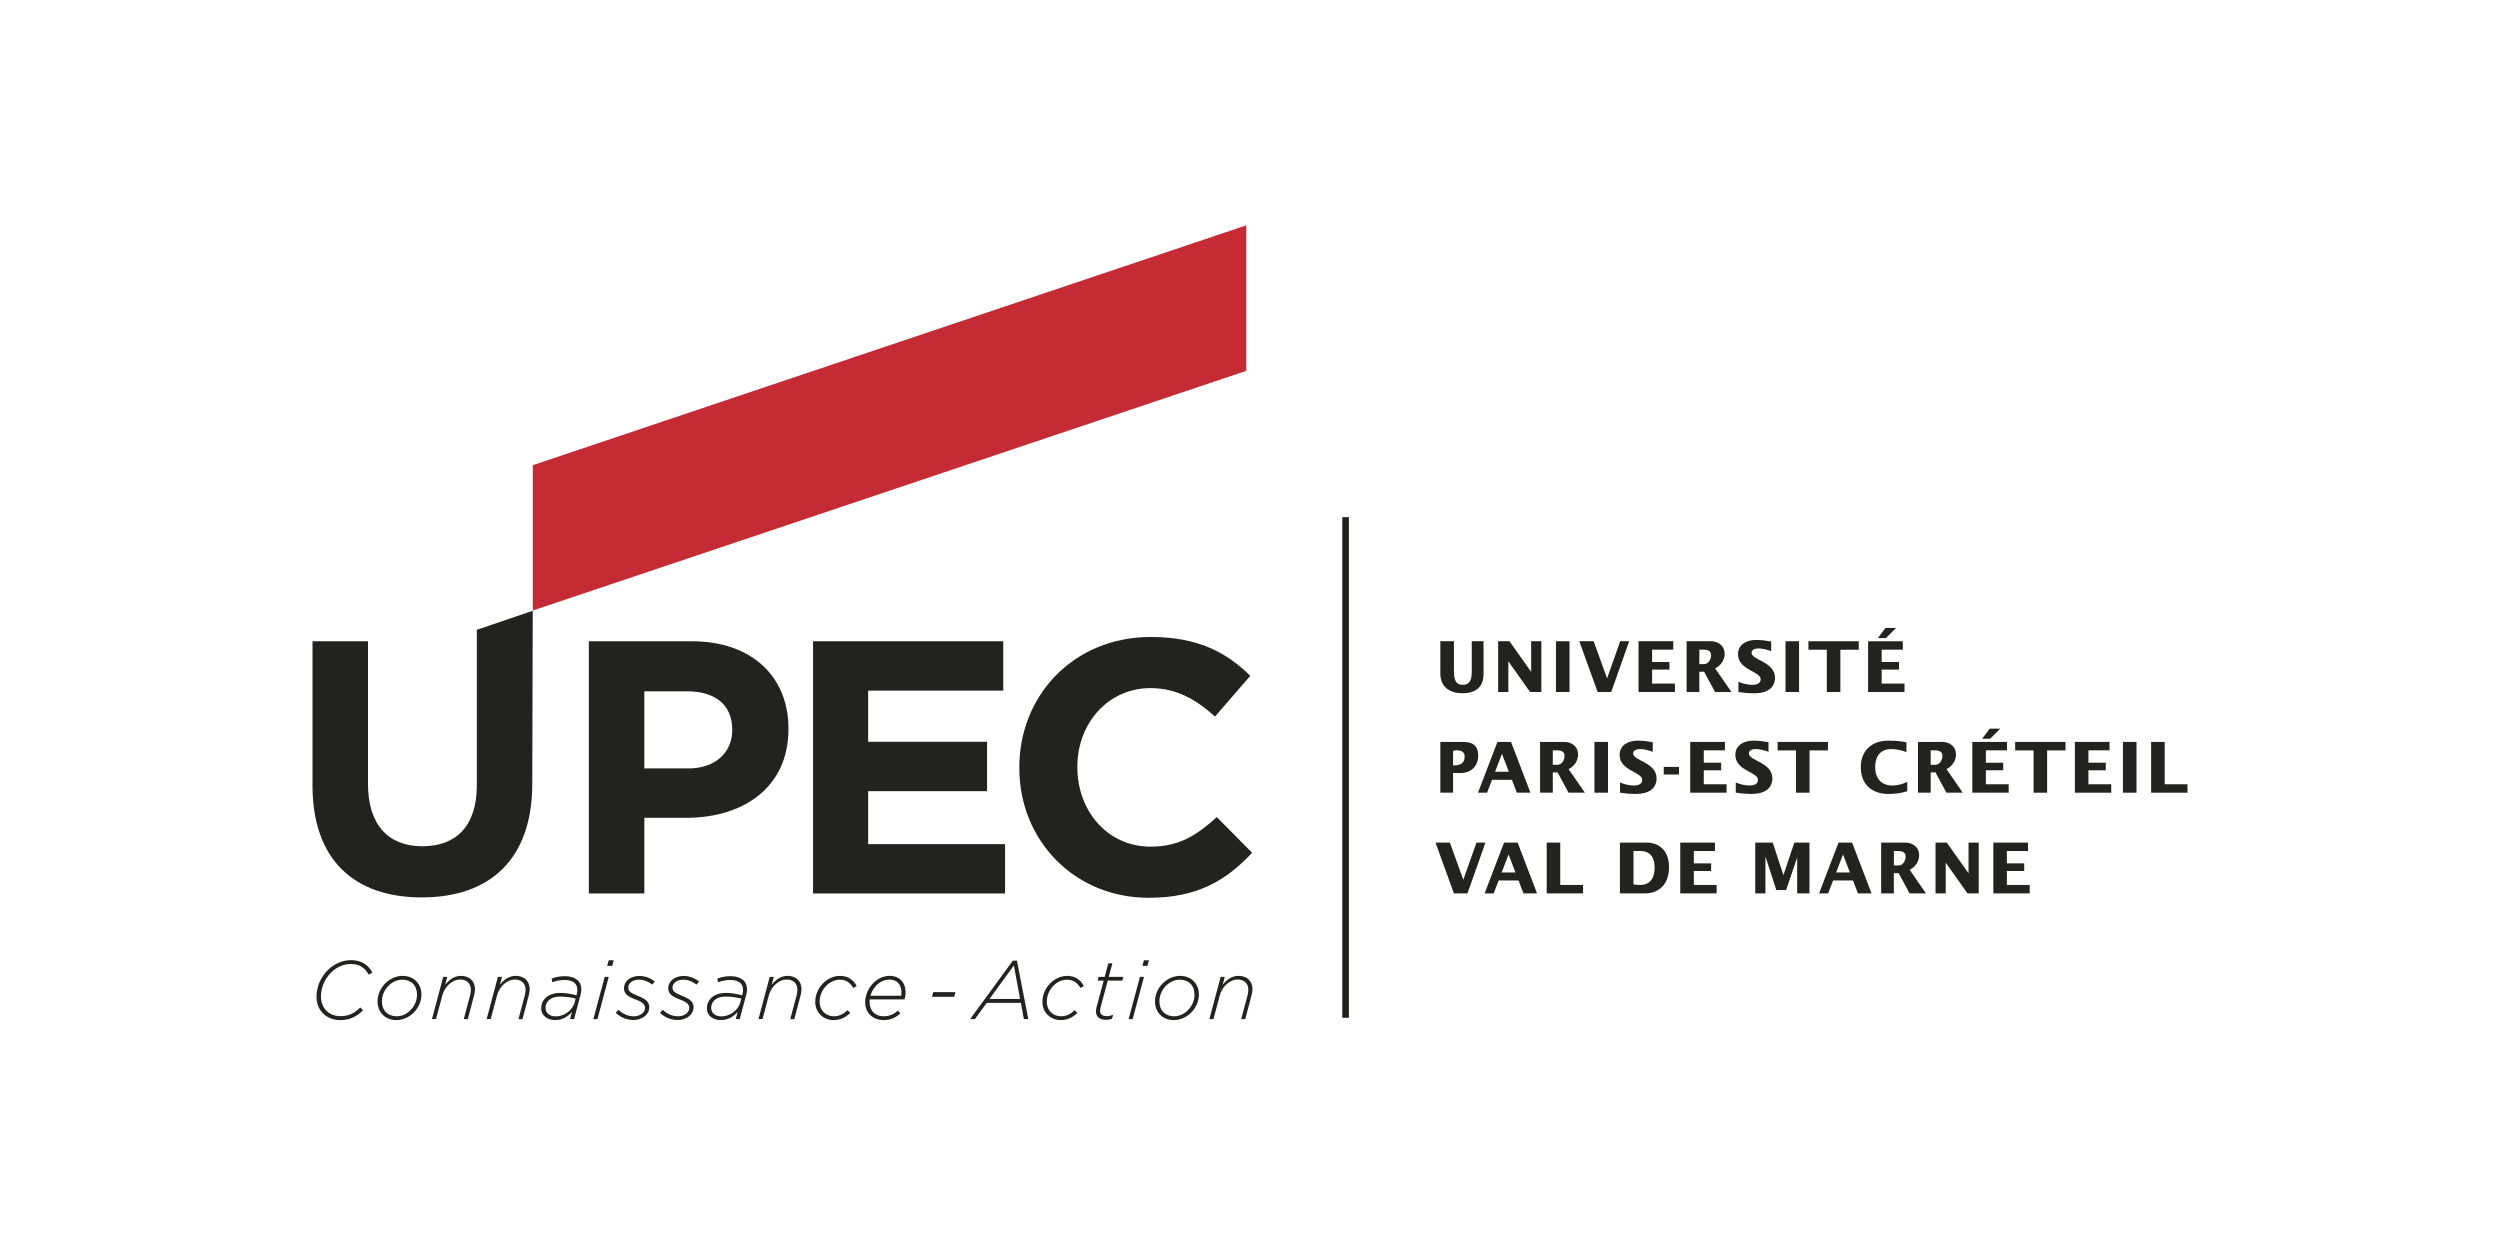 <?xml version="1.0" encoding="UTF-8"?>
<svg xmlns="http://www.w3.org/2000/svg" version="1.1" viewBox="0 0 113.386 56.692">
  <!-- Generator: Adobe Illustrator 28.7.1, SVG Export Plug-In . SVG Version: 1.2.0 Build 142)  -->
  <g>
    <g id="Capa_1">
      <g>
        <path d="M65.942,29.082v1.335c0,.433.092.643.404.643.268,0,.405-.159.405-.586v-1.392h.535v1.462c0,.204-.004.898-.953.898-.567,0-1.007-.267-1.007-.898v-1.462h.615" fill="#222221"/>
        <polyline points="67.948 29.082 68.461 29.082 69.439 30.465 69.445 30.465 69.445 29.082 69.907 29.082 69.907 31.386 69.397 31.386 68.416 30.003 68.41 30.003 68.41 31.386 67.948 31.386 67.948 29.082" fill="#222221"/>
        <rect x="70.569" y="29.083" width=".615" height="2.303" fill="#222221"/>
        <polyline points="71.627 29.082 72.28 29.082 72.885 30.761 72.891 30.761 73.484 29.082 73.891 29.082 73.076 31.386 72.461 31.386 71.627 29.082" fill="#222221"/>
        <polyline points="74.315 29.082 75.889 29.082 75.889 29.465 74.93 29.465 74.93 30.025 75.717 30.025 75.717 30.369 74.93 30.369 74.93 31.003 75.965 31.003 75.965 31.386 74.315 31.386 74.315 29.082" fill="#222221"/>
        <path d="M76.496,29.082h1.095c.287,0,.628.163.628.577,0,.28-.182.538-.43.656l.739,1.07h-.742l-.497-.92h-.217v.92h-.577v-2.303M77.073,30.121h.204c.213,0,.328-.226.328-.395,0-.156-.07-.261-.344-.261h-.188v.656Z" fill="#222221"/>
        <path d="M78.847,30.924c.198.08.411.137.624.137.162,0,.382-.044.382-.252,0-.373-1.026-.411-1.026-1.137,0-.462.414-.647.818-.647.229,0,.459.029.685.07v.437c-.188-.067-.389-.124-.589-.124-.121,0-.3.048-.3.197,0,.347,1.064.392,1.064,1.144,0,.233-.121.694-.943.694-.296,0-.548-.029-.717-.057v-.462" fill="#222221"/>
        <rect x="80.981" y="29.083" width=".615" height="2.303" fill="#222221"/>
        <polyline points="82.854 29.468 82.02 29.468 82.02 29.083 84.303 29.083 84.303 29.468 83.469 29.468 83.469 31.386 82.854 31.386 82.854 29.468" fill="#222221"/>
        <path d="M84.727,29.083h1.574v.382h-.959v.561h.787v.344h-.787v.634h1.035v.382h-1.65v-2.303M85.517,28.48h.478l-.459.459h-.366l.347-.459Z" fill="#222221"/>
        <path d="M65.326,33.649h1.029c.43,0,.688.163.688.615,0,.459-.29.796-.803.796h-.337v.892h-.577v-2.303M65.903,34.716c.213,0,.525-.025.525-.404,0-.21-.156-.281-.344-.281-.06,0-.121.01-.181.022v.663Z" fill="#222221"/>
        <path d="M67.916,33.649h.615l.882,2.303h-.618l-.223-.586h-.901l-.226.586h-.411l.882-2.303M68.432,35.003l-.312-.815-.312.815h.624Z" fill="#222221"/>
        <path d="M69.849,33.649h1.096c.287,0,.628.162.628.577,0,.28-.182.538-.43.656l.739,1.07h-.742l-.497-.92h-.217v.92h-.577v-2.303M70.426,34.688h.204c.213,0,.328-.226.328-.395,0-.156-.07-.261-.344-.261h-.188v.656Z" fill="#222221"/>
        <rect x="72.315" y="33.649" width=".615" height="2.303" fill="#222221"/>
        <path d="M73.477,35.49c.198.08.411.137.624.137.162,0,.382-.044.382-.252,0-.373-1.026-.411-1.026-1.137,0-.462.414-.647.818-.647.229,0,.459.029.685.07v.436c-.188-.067-.389-.124-.59-.124-.121,0-.299.048-.299.197,0,.347,1.064.392,1.064,1.143,0,.233-.121.695-.943.695-.296,0-.548-.029-.717-.057v-.462" fill="#222221"/>
        <rect x="75.458" y="34.783" width=".691" height=".344" fill="#222221"/>
        <polyline points="76.659 33.649 78.233 33.649 78.233 34.031 77.274 34.031 77.274 34.592 78.061 34.592 78.061 34.936 77.274 34.936 77.274 35.57 78.309 35.57 78.309 35.952 76.659 35.952 76.659 33.649" fill="#222221"/>
        <path d="M78.726,35.49c.198.08.411.137.624.137.162,0,.382-.044.382-.252,0-.373-1.026-.411-1.026-1.137,0-.462.414-.647.818-.647.229,0,.459.029.685.07v.436c-.188-.067-.389-.124-.589-.124-.121,0-.299.048-.299.197,0,.347,1.064.392,1.064,1.143,0,.233-.121.695-.943.695-.296,0-.548-.029-.717-.057v-.462" fill="#222221"/>
        <polyline points="81.456 34.035 80.622 34.035 80.622 33.649 82.905 33.649 82.905 34.035 82.071 34.035 82.071 35.952 81.456 35.952 81.456 34.035" fill="#222221"/>
        <path d="M86.466,34.111c-.22-.083-.449-.137-.685-.137-.557,0-.733.398-.733.812,0,.516.271.841.796.841.22,0,.459-.07.659-.166v.424c-.261.086-.542.124-.86.124-.748,0-1.249-.443-1.249-1.207,0-.764.5-1.21,1.249-1.21.306,0,.571.022.822.076v.443" fill="#222221"/>
        <path d="M86.989,33.649h1.096c.287,0,.627.162.627.577,0,.28-.181.538-.43.656l.739,1.07h-.742l-.497-.92h-.217v.92h-.576v-2.303M87.565,34.688h.204c.213,0,.328-.226.328-.395,0-.156-.07-.261-.344-.261h-.188v.656Z" fill="#222221"/>
        <path d="M89.454,33.649h1.573v.382h-.959v.561h.787v.344h-.787v.634h1.035v.382h-1.65v-2.303M90.244,33.047h.478l-.459.459h-.366l.347-.459Z" fill="#222221"/>
        <polyline points="92.231 34.035 91.397 34.035 91.397 33.649 93.68 33.649 93.68 34.035 92.846 34.035 92.846 35.952 92.231 35.952 92.231 34.035" fill="#222221"/>
        <polyline points="94.104 33.649 95.677 33.649 95.677 34.031 94.719 34.031 94.719 34.592 95.506 34.592 95.506 34.936 94.719 34.936 94.719 35.57 95.754 35.57 95.754 35.952 94.104 35.952 94.104 33.649" fill="#222221"/>
        <rect x="96.285" y="33.649" width=".615" height="2.303" fill="#222221"/>
        <polyline points="97.563 33.649 98.178 33.649 98.178 35.57 99.213 35.57 99.213 35.952 97.563 35.952 97.563 33.649" fill="#222221"/>
        <polyline points="65.107 38.216 65.759 38.216 66.365 39.894 66.371 39.894 66.964 38.216 67.371 38.216 66.556 40.519 65.941 40.519 65.107 38.216" fill="#222221"/>
        <path d="M68.216,38.216h.615l.882,2.303h-.618l-.223-.586h-.901l-.226.586h-.411l.882-2.303M68.732,39.569l-.312-.816-.312.816h.624Z" fill="#222221"/>
        <polyline points="70.149 38.216 70.764 38.216 70.764 40.136 71.799 40.136 71.799 40.519 70.149 40.519 70.149 38.216" fill="#222221"/>
        <path d="M73.471,38.216h1.255c.318,0,.972.194.972,1.112,0,.809-.488,1.191-1.083,1.191h-1.144v-2.303M74.086,40.114c.105.013.2.022.296.022.529,0,.662-.402.662-.787,0-.321-.102-.752-.646-.752h-.312v1.516Z" fill="#222221"/>
        <polyline points="76.207 38.216 77.78 38.216 77.78 38.598 76.822 38.598 76.822 39.158 77.608 39.158 77.608 39.503 76.822 39.503 76.822 40.136 77.857 40.136 77.857 40.519 76.207 40.519 76.207 38.216" fill="#222221"/>
        <polyline points="79.608 38.216 80.402 38.216 80.883 39.684 80.889 39.684 81.38 38.216 82.068 38.216 82.068 40.519 81.51 40.519 81.51 38.907 81.504 38.907 81.01 40.366 80.564 40.366 80.077 38.865 80.07 38.865 80.07 40.519 79.608 40.519 79.608 38.216" fill="#222221"/>
        <path d="M83.386,38.216h.615l.882,2.303h-.618l-.223-.586h-.902l-.226.586h-.411l.882-2.303M83.902,39.569l-.312-.816-.312.816h.624Z" fill="#222221"/>
        <path d="M85.319,38.216h1.096c.287,0,.627.162.627.577,0,.28-.181.538-.43.656l.739,1.07h-.743l-.497-.92h-.217v.92h-.576v-2.303M85.896,39.254h.204c.214,0,.328-.226.328-.395,0-.156-.07-.261-.344-.261h-.188v.656Z" fill="#222221"/>
        <polyline points="87.785 38.216 88.297 38.216 89.275 39.598 89.282 39.598 89.282 38.216 89.744 38.216 89.744 40.519 89.234 40.519 88.253 39.136 88.247 39.136 88.247 40.519 87.785 40.519 87.785 38.216" fill="#222221"/>
        <polyline points="90.406 38.216 91.98 38.216 91.98 38.598 91.021 38.598 91.021 39.158 91.807 39.158 91.807 39.503 91.021 39.503 91.021 40.136 92.056 40.136 92.056 40.519 90.406 40.519 90.406 38.216" fill="#222221"/>
        <g>
          <path d="M14.355,45.202c0-.45.195-.886.507-1.198.278-.278.654-.458,1.063-.458.481,0,.804.244.965.567l-.169.09c-.169-.293-.394-.481-.808-.481-.349,0-.665.154-.898.387-.282.282-.458.684-.458,1.085,0,.552.376.894.89.894.391,0,.65-.154.89-.395l.131.12c-.24.252-.556.455-1.04.455-.582,0-1.074-.402-1.074-1.067" fill="#222221"/>
          <path d="M19.114,45.109c0,.308-.135.601-.349.815-.206.206-.488.342-.789.342-.507,0-.853-.357-.853-.849,0-.308.135-.601.349-.815.207-.207.488-.342.789-.342.507,0,.853.357.853.849M18.614,45.818c.184-.184.3-.435.3-.702,0-.432-.274-.683-.672-.683-.233,0-.455.109-.62.274-.184.184-.3.436-.3.703,0,.432.274.683.672.683.233,0,.454-.109.62-.274Z" fill="#222221"/>
        </g>
        <path d="M20.101,44.305h.184l-.094.357c.188-.226.402-.402.725-.402.379,0,.627.24.627.608,0,.083-.019.18-.041.271l-.285,1.082h-.184l.293-1.097c.019-.072.03-.165.03-.237,0-.285-.188-.462-.492-.462-.327,0-.687.296-.8.713l-.289,1.082h-.184l.511-1.916" fill="#222221"/>
        <path d="M22.583,44.305h.184l-.094.357c.188-.226.402-.402.725-.402.379,0,.627.24.627.608,0,.083-.019.18-.041.271l-.286,1.082h-.184l.293-1.097c.019-.072.03-.165.03-.237,0-.285-.188-.462-.492-.462-.327,0-.687.296-.8.713l-.289,1.082h-.184l.511-1.916" fill="#222221"/>
        <path d="M24.546,45.728c0-.184.068-.338.184-.455.154-.154.395-.24.68-.24.274,0,.545.056.736.109l.015-.053c.015-.056.026-.139.026-.192,0-.289-.203-.45-.579-.45-.21,0-.372.037-.556.101l-.034-.165c.188-.068.368-.109.605-.109.47,0,.744.229.744.597,0,.071-.015.165-.037.252l-.293,1.097h-.18l.086-.331c-.184.218-.436.376-.77.376-.319,0-.627-.18-.627-.537M26.064,45.458l.045-.169c-.195-.049-.443-.09-.725-.09-.218,0-.395.068-.507.18-.09.09-.135.203-.135.327,0,.236.18.391.466.391.361,0,.751-.252.856-.639Z" fill="#222221"/>
        <path d="M27.426,44.305h.184l-.514,1.916h-.184l.514-1.916M27.607,43.553h.229l-.068.252h-.229l.068-.252Z" fill="#222221"/>
        <g>
          <path d="M27.922,45.931l.132-.131c.21.203.451.293.703.293.244,0,.496-.15.496-.379,0-.146-.083-.256-.417-.38-.364-.135-.537-.263-.537-.515,0-.304.278-.556.71-.556.271,0,.53.12.691.255l-.12.139c-.146-.12-.364-.225-.59-.225-.323,0-.496.177-.496.357,0,.147.075.236.432.376.383.15.522.289.522.518,0,.334-.327.579-.714.579-.297,0-.593-.113-.811-.331" fill="#222221"/>
          <path d="M29.931,45.931l.131-.131c.211.203.451.293.703.293.244,0,.496-.15.496-.379,0-.146-.083-.256-.417-.38-.364-.135-.537-.263-.537-.515,0-.304.278-.556.71-.556.271,0,.529.12.691.255l-.12.139c-.146-.12-.364-.225-.59-.225-.323,0-.496.177-.496.357,0,.147.075.236.432.376.383.15.522.289.522.518,0,.334-.327.579-.714.579-.297,0-.594-.113-.811-.331" fill="#222221"/>
          <path d="M32.06,45.728c0-.184.068-.338.184-.455.154-.154.394-.24.68-.24.274,0,.545.056.736.109l.015-.053c.015-.056.026-.139.026-.192,0-.289-.203-.45-.579-.45-.21,0-.372.037-.556.101l-.034-.165c.188-.068.368-.109.605-.109.47,0,.744.229.744.597,0,.071-.015.165-.038.252l-.293,1.097h-.18l.086-.331c-.184.218-.436.376-.77.376-.319,0-.627-.18-.627-.537M33.577,45.458l.045-.169c-.195-.049-.443-.09-.725-.09-.218,0-.394.068-.507.18-.09.09-.135.203-.135.327,0,.236.18.391.466.391.361,0,.751-.252.856-.639Z" fill="#222221"/>
        </g>
        <path d="M34.91,44.305h.184l-.094.357c.188-.226.402-.402.725-.402.38,0,.627.24.627.608,0,.083-.019.18-.041.271l-.285,1.082h-.184l.293-1.097c.019-.072.03-.165.03-.237,0-.285-.188-.462-.492-.462-.327,0-.688.296-.8.713l-.289,1.082h-.184l.511-1.916" fill="#222221"/>
        <g>
          <path d="M36.975,45.439c0-.323.139-.627.357-.845.203-.203.477-.334.77-.334.391,0,.635.222.751.462l-.154.087c-.117-.203-.289-.376-.608-.376-.229,0-.447.105-.613.27-.184.184-.304.447-.304.725,0,.432.312.665.646.665.248,0,.443-.109.62-.274l.124.12c-.195.188-.439.327-.755.327-.421,0-.834-.3-.834-.826" fill="#222221"/>
          <path d="M39.446,45.326c-.007.045-.007.087-.007.128,0,.387.259.639.635.639.289,0,.47-.105.654-.256l.109.132c-.199.165-.417.297-.763.297-.488,0-.834-.33-.834-.804,0-.323.143-.65.372-.879.195-.196.451-.323.736-.323.481,0,.725.338.725.733,0,.128-.019.237-.053.334h-1.574M39.48,45.161h1.39c.008-.034.015-.086.015-.158,0-.308-.169-.574-.541-.574-.233,0-.436.101-.59.255-.132.132-.225.297-.274.477Z" fill="#222221"/>
        </g>
        <polyline points="42.325 44.999 43.332 44.999 43.276 45.21 42.269 45.21 42.325 44.999" fill="#222221"/>
        <path d="M45.935,43.572h.188l.514,2.648h-.199l-.135-.736h-1.552l-.533.736h-.218l1.935-2.648M46.265,45.307l-.282-1.521-1.105,1.521h1.386Z" fill="#222221"/>
        <g>
          <path d="M47.278,45.439c0-.323.139-.627.357-.845.203-.203.477-.334.77-.334.391,0,.635.222.751.462l-.154.087c-.117-.203-.289-.376-.609-.376-.229,0-.447.105-.612.27-.184.184-.304.447-.304.725,0,.432.312.665.646.665.248,0,.443-.109.62-.274l.124.12c-.195.188-.439.327-.755.327-.42,0-.834-.3-.834-.826" fill="#222221"/>
          <path d="M49.707,45.875c0-.06.011-.135.023-.184l.327-1.216h-.278l.045-.169h.278l.165-.613h.184l-.165.613h.661l-.045.169h-.661l-.327,1.22c-.011.049-.019.117-.019.162,0,.158.12.229.312.229.083,0,.169-.019.278-.06l-.049.18c-.101.037-.173.049-.27.049-.256,0-.459-.117-.459-.379" fill="#222221"/>
        </g>
        <path d="M51.702,44.305h.184l-.515,1.916h-.184l.515-1.916M51.882,43.553h.229l-.068.252h-.229l.068-.252Z" fill="#222221"/>
        <path d="M54.375,45.109c0,.308-.135.601-.349.815-.207.206-.488.342-.789.342-.507,0-.853-.357-.853-.849,0-.308.136-.601.35-.815.206-.207.488-.342.789-.342.507,0,.853.357.853.849M53.876,45.818c.184-.184.3-.435.3-.702,0-.432-.274-.683-.672-.683-.233,0-.454.109-.62.274-.184.184-.3.436-.3.703,0,.432.274.683.672.683.233,0,.455-.109.62-.274Z" fill="#222221"/>
        <path d="M55.363,44.305h.184l-.094.357c.188-.226.402-.402.725-.402.38,0,.627.24.627.608,0,.083-.019.18-.042.271l-.285,1.082h-.184l.293-1.097c.019-.072.03-.165.03-.237,0-.285-.188-.462-.492-.462-.327,0-.688.296-.8.713l-.289,1.082h-.184l.511-1.916" fill="#222221"/>
        <path d="M26.707,29.084h4.673c2.73,0,4.38,1.619,4.38,3.955v.032c0,2.648-2.06,4.02-4.625,4.02h-1.911v3.432h-2.517v-11.439M31.217,34.852c1.258,0,1.993-.752,1.993-1.733v-.033c0-1.127-.784-1.732-2.043-1.732h-1.943v3.497h1.994Z" fill="#222221"/>
        <polyline points="36.875 29.084 45.502 29.084 45.502 31.323 39.375 31.323 39.375 33.643 44.767 33.643 44.767 35.883 39.375 35.883 39.375 38.285 45.584 38.285 45.584 40.522 36.875 40.522 36.875 29.084" fill="#222221"/>
        <path d="M46.23,34.836v-.034c0-3.25,2.452-5.913,5.966-5.913,2.157,0,3.448.718,4.51,1.763l-1.601,1.847c-.882-.801-1.781-1.29-2.925-1.29-1.927,0-3.317,1.601-3.317,3.562v.032c0,1.961,1.356,3.596,3.317,3.596,1.308,0,2.109-.523,3.007-1.341l1.601,1.619c-1.176,1.258-2.485,2.042-4.69,2.042-3.365,0-5.867-2.598-5.867-5.882" fill="#222221"/>
        <path d="M21.625,35.636c0,1.815-.931,2.746-2.468,2.746s-2.467-.964-2.467-2.828v-6.471h-2.517v6.537c0,3.365,1.88,5.081,4.952,5.081s5.016-1.7,5.016-5.164l.021-7.836-2.537.864v7.07" fill="#222221"/>
        <polyline points="24.164 21.097 24.164 27.527 24.168 27.689 56.525 16.819 56.525 10.22 24.164 21.097" fill="#c52b35"/>
        <rect x="60.878" y="23.455" width=".3" height="22.706" fill="#222221"/>
      </g>
    </g>
  </g>
</svg>